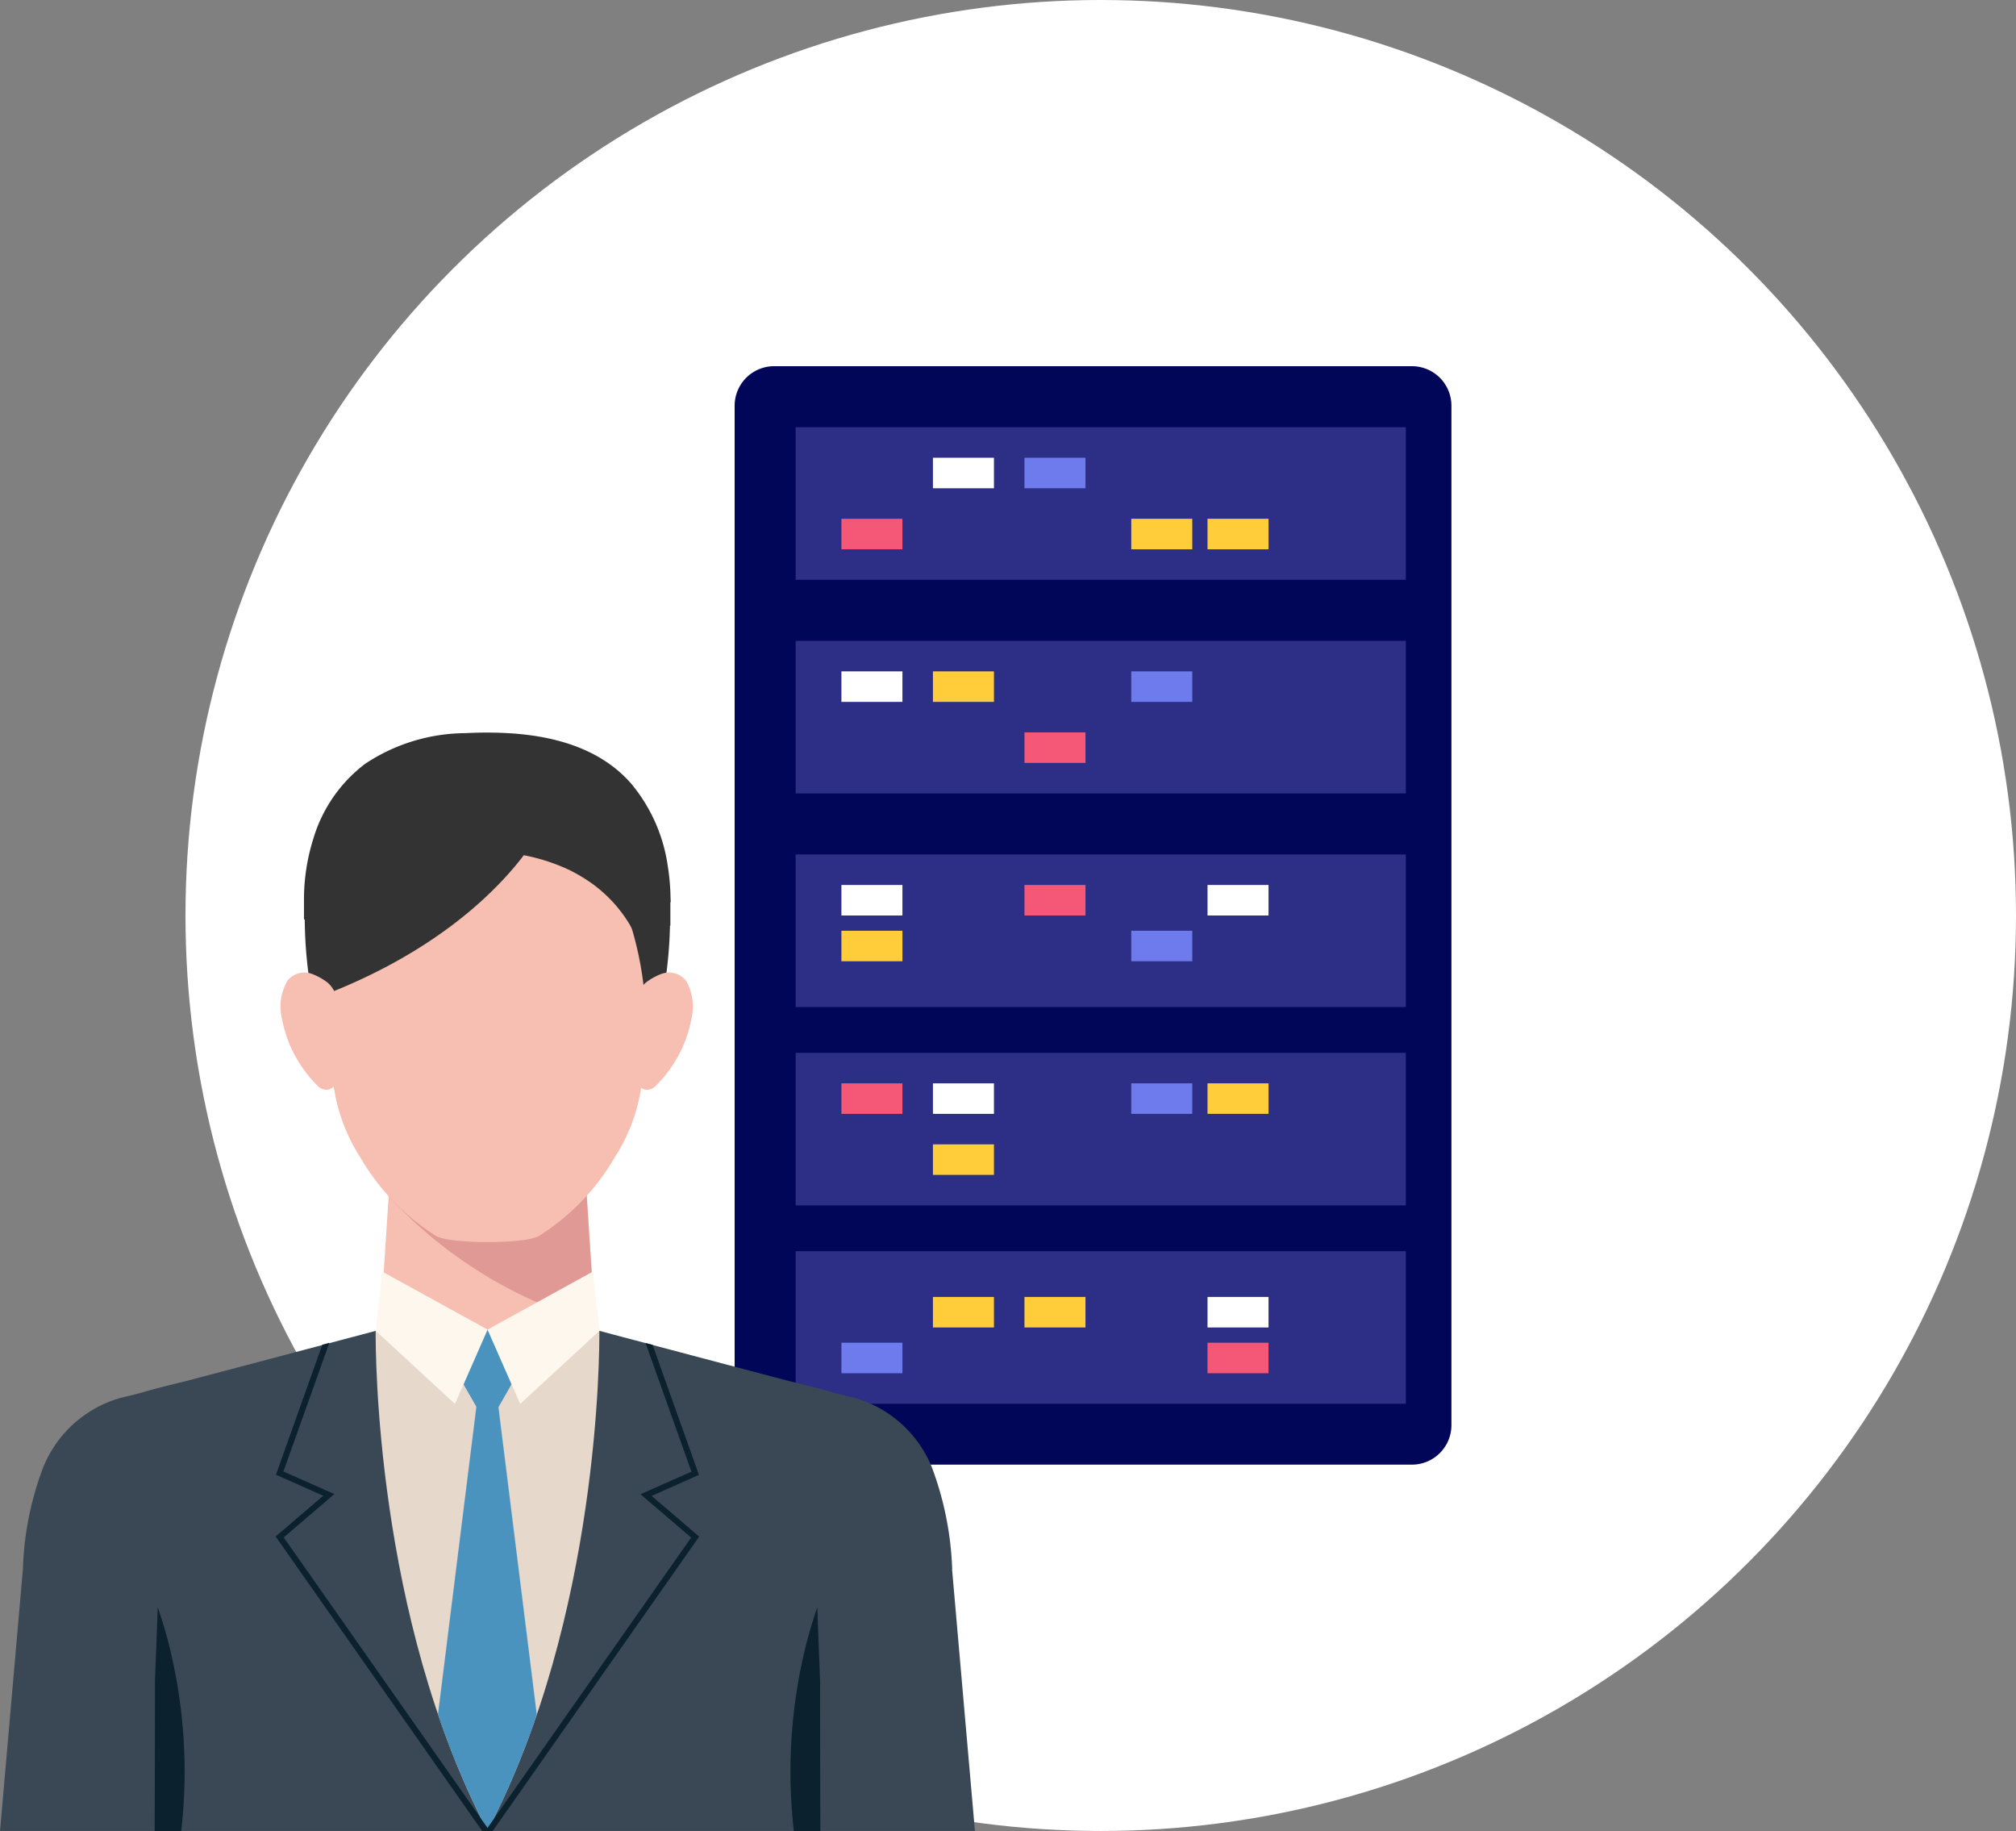 <svg xmlns="http://www.w3.org/2000/svg" width="110.133" height="100" viewBox="0 0 110.133 100"><rect x="0" y="0" width="110.133" height="100" fill="#808080" stroke="none"/><g transform="translate(-23.2)"><circle cx="50" cy="50" r="50" transform="translate(33.333)" fill="#fff"/><g transform="translate(63.333 20)"><path d="M76,81.842V26.158A2.159,2.159,0,0,1,78.158,24H113a2.159,2.159,0,0,1,2.158,2.158V81.833A2.159,2.159,0,0,1,113,83.992H78.158A2.159,2.159,0,0,1,76,81.833Z" transform="translate(-76 -24)" fill="#020659"/><rect width="33.333" height="8.333" transform="translate(3.333 3.333)" fill="#2d2e85"/><rect width="3.333" height="1.667" transform="translate(10.833 5)" fill="#fff"/><rect width="3.333" height="1.667" transform="translate(15.833 5)" fill="#6d7bed"/><rect width="3.333" height="1.667" transform="translate(5.833 8.333)" fill="#f55877"/><rect width="3.333" height="1.667" transform="translate(21.667 8.333)" fill="#ffcd3a"/><rect width="3.333" height="1.667" transform="translate(25.833 8.333)" fill="#ffcd3a"/><rect width="33.333" height="8.333" transform="translate(3.333 15)" fill="#2d2e85"/><rect width="3.333" height="1.667" transform="translate(5.833 16.667)" fill="#fff"/><rect width="3.333" height="1.667" transform="translate(10.833 16.667)" fill="#ffcd3a"/><rect width="3.333" height="1.667" transform="translate(21.667 16.667)" fill="#6d7bed"/><rect width="3.333" height="1.667" transform="translate(15.833 20)" fill="#f55877"/><rect width="33.333" height="8.333" transform="translate(3.333 26.667)" fill="#2d2e85"/><rect width="3.333" height="1.667" transform="translate(5.833 28.333)" fill="#fff"/><rect width="3.333" height="1.667" transform="translate(15.833 28.333)" fill="#f55877"/><rect width="3.333" height="1.667" transform="translate(25.833 28.333)" fill="#fff"/><rect width="3.333" height="1.667" transform="translate(5.833 30.833)" fill="#ffcd3a"/><rect width="3.333" height="1.667" transform="translate(21.667 30.833)" fill="#6d7bed"/><rect width="33.333" height="8.333" transform="translate(3.333 37.5)" fill="#2d2e85"/><rect width="3.333" height="1.667" transform="translate(5.833 39.167)" fill="#f55877"/><rect width="3.333" height="1.667" transform="translate(10.833 39.167)" fill="#fff"/><rect width="3.333" height="1.667" transform="translate(21.667 39.167)" fill="#6d7bed"/><rect width="3.333" height="1.667" transform="translate(25.833 39.167)" fill="#ffcd3a"/><rect width="3.333" height="1.667" transform="translate(10.833 42.5)" fill="#ffcd3a"/><rect width="33.333" height="8.333" transform="translate(3.333 48.333)" fill="#2d2e85"/><rect width="3.333" height="1.667" transform="translate(10.833 50.833)" fill="#ffcd3a"/><rect width="3.333" height="1.667" transform="translate(15.833 50.833)" fill="#ffcd3a"/><rect width="3.333" height="1.667" transform="translate(25.833 50.833)" fill="#fff"/><rect width="3.333" height="1.667" transform="translate(5.833 53.333)" fill="#6d7bed"/><rect width="3.333" height="1.667" transform="translate(25.833 53.333)" fill="#f55877"/></g><g transform="translate(23.2 40.01)"><path d="M79.857,99.973a17.49,17.49,0,0,0-1.108-5.55,6.468,6.468,0,0,0-4.217-3.792c-.208-.05-.6-.15-1.133-.283-.783-.233-1.583-.425-2.367-.617C65.54,88.29,55.79,85.69,55.79,85.69l-.008.008a.075.075,0,0,1-.042-.008,3.6,3.6,0,0,1-1.267.775,3.527,3.527,0,0,1-1.267-.775.075.075,0,0,0-.042.008l-.008-.008s-9.742,2.6-15.242,4.042c-.783.192-1.583.383-2.367.617-.533.142-.925.233-1.133.283A6.45,6.45,0,0,0,30.2,94.423a17.043,17.043,0,0,0-1.108,5.55q-.625,7.15-1.25,14.308H81.1q-.625-7.15-1.25-14.308Z" transform="translate(-27.84 -54.292)" fill="#3a4855"/><path d="M39.43,117.555a28.513,28.513,0,0,0-.717-10.358c-.167-.633-.358-1.258-.567-1.867-.033.967-.067,1.942-.108,2.908-.017.367-.025.725-.042,1.092q0,4.113-.017,8.225h1.442Z" transform="translate(-29.53 -57.565)" fill="#0b212e"/><path d="M79.844,117.555A28.512,28.512,0,0,1,80.56,107.2c.167-.633.358-1.258.567-1.867.033.967.067,1.942.108,2.908.017.367.025.725.042,1.092q0,4.113.017,8.225H79.852Z" transform="translate(-36.477 -57.565)" fill="#0b212e"/><g transform="translate(20.758 22.673)"><path d="M64.517,85.163s-.017.017-.025.017a9.689,9.689,0,0,1-11.742-.025h0c.175-2.642.342-5.283.517-7.917,1.792-.667,3.575-1.342,5.367-2.008h0c1.792.667,3.583,1.342,5.375,2.008.175,2.642.342,5.283.517,7.925Z" transform="translate(-52.75 -75.222)" fill="#f7bfb1"/><path d="M53.31,77.862A24.324,24.324,0,0,0,64.585,84.8c-.167-2.525-.325-5.05-.492-7.575-1.792-.667-3.583-1.342-5.375-2.008h0c-1.792.675-3.583,1.342-5.367,2.017-.017.208-.025.417-.042.625Z" transform="translate(-52.843 -75.22)" fill="#e09995"/></g><path d="M58.653,87.14H52.7c-.075.017-.158.042-.233.058-.008,1.042-.025,15.608,6.108,27.317h0C64.712,102.8,64.695,88.24,64.687,87.2c-.075-.017-.158-.042-.233-.058h-5.8Z" transform="translate(-31.945 -54.534)" fill="#e7d8cc"/><path d="M59.425,87.14l-1.875,2,1.875,3.283L61.3,89.14Z" transform="translate(-32.792 -54.534)" fill="#4b93bf"/><path d="M52.47,86.573,56.8,90.565l1.783-4.058L52.828,83.34Z" transform="translate(-31.945 -53.9)" fill="#fef7ed"/><path d="M65.917,86.573l-4.333,3.992L59.8,86.507l5.75-3.167Z" transform="translate(-33.167 -53.9)" fill="#fef7ed"/><path d="M56.558,108.832a44.5,44.5,0,0,0,2.7,6.358h0a45.17,45.17,0,0,0,2.692-6.35l-2.208-17.7h-.983L56.55,108.832Z" transform="translate(-32.625 -55.2)" fill="#4b93bf"/><path d="M57.593,114.668h-.4L45.91,98.585l2.6-2.225-2.583-1.15,2.533-7.1.383-.1-2.508,7.025,2.783,1.233-2.767,2.367L57.485,114.5l.108.158Z" transform="translate(-30.852 -54.679)" fill="#0b212e"/><path d="M71.343,98.587,60.06,114.67h-.4l.108-.158L70.9,98.645l-2.767-2.367,2.783-1.233L68.41,88.02l.383.1,2.533,7.1-2.583,1.15,2.6,2.225Z" transform="translate(-33.143 -54.68)" fill="#0b212e"/><g transform="translate(15.339)"><path d="M67.755,57.361a8.447,8.447,0,0,0-2.883-5.725c-1.917-1.6-4.592-1.833-7.042-1.867a14.55,14.55,0,0,0-5.875,1.025c-2.692,1.15-3.892,3.917-4.125,6.567a24.133,24.133,0,0,0,.717,6.892l9.233.575H57.8l9.233-.575a24.134,24.134,0,0,0,.717-6.892Z" transform="translate(-46.502 -48.305)" fill="#333"/><path d="M65.982,59.885c-.925-2.775-2.867-4.817-5.017-5.275a4.36,4.36,0,0,0-.8-.092c-.717-.008-3.475-.008-4.183,0a3.74,3.74,0,0,0-.8.092c-2.142.45-4.083,2.5-5.017,5.275a18.6,18.6,0,0,0-.583,7.642,9.749,9.749,0,0,0,1.55,4.783,12.4,12.4,0,0,0,4.125,4.275c.708.45,4.933.45,5.633,0a12.478,12.478,0,0,0,4.125-4.275,9.75,9.75,0,0,0,1.55-4.783A18.6,18.6,0,0,0,65.982,59.885Z" transform="translate(-46.779 -49.096)" fill="#f7bfb1"/><path d="M67.8,57.277a1.741,1.741,0,0,0-.008-.208,11.81,11.81,0,0,0-.142-1.708,9.021,9.021,0,0,0-1.992-4.542c-1.675-1.933-4.208-2.633-6.758-2.775a21.174,21.174,0,0,0-2.3,0,9.985,9.985,0,0,0-5.492,1.675,7.991,7.991,0,0,0-2.833,4.1,11.074,11.074,0,0,0-.508,3.25h0v1.15h0a.208.208,0,0,1,.208.15c.317,1.017.908,2.917.975,2.967a7.947,7.947,0,0,1,3.683-5.458,10.529,10.529,0,0,1,9.617-.367,9.237,9.237,0,0,1,1.175.692,7.542,7.542,0,0,1,1.95,2,7.716,7.716,0,0,1,.742,1.425c.108.275.2.55.283.833a3.645,3.645,0,0,1,.208.867c.083-.142.608-1.808.925-2.817l.25.05V57.285Z" transform="translate(-46.5 -48.013)" fill="#333"/><path d="M60.8,54.29s-2.642,5.442-11.567,8.983a24.928,24.928,0,0,0-1.075-3.267q1.438-2.15,2.875-4.292Z" transform="translate(-46.565 -49.059)" fill="#333"/><path d="M49.324,65.382a1.5,1.5,0,0,0-.542-1.108,3.373,3.373,0,0,0-.808-.45A1.184,1.184,0,0,0,46.6,64.2a2.831,2.831,0,0,0-.292,2.05,6.935,6.935,0,0,0,1.958,3.683.633.633,0,0,0,.575.2c.508-.108.583-.817.583-1.4,0-1.125-.025-2.242-.108-3.358Z" transform="translate(-46.246 -50.635)" fill="#f7bfb1"/><path d="M69.53,65.382a1.5,1.5,0,0,1,.542-1.108,3.373,3.373,0,0,1,.808-.45,1.184,1.184,0,0,1,1.375.375,2.831,2.831,0,0,1,.292,2.05,6.935,6.935,0,0,1-1.958,3.683.633.633,0,0,1-.575.2c-.508-.108-.583-.817-.583-1.4,0-1.125.025-2.242.108-3.358Z" transform="translate(-50.11 -50.635)" fill="#f7bfb1"/></g></g></g></svg>